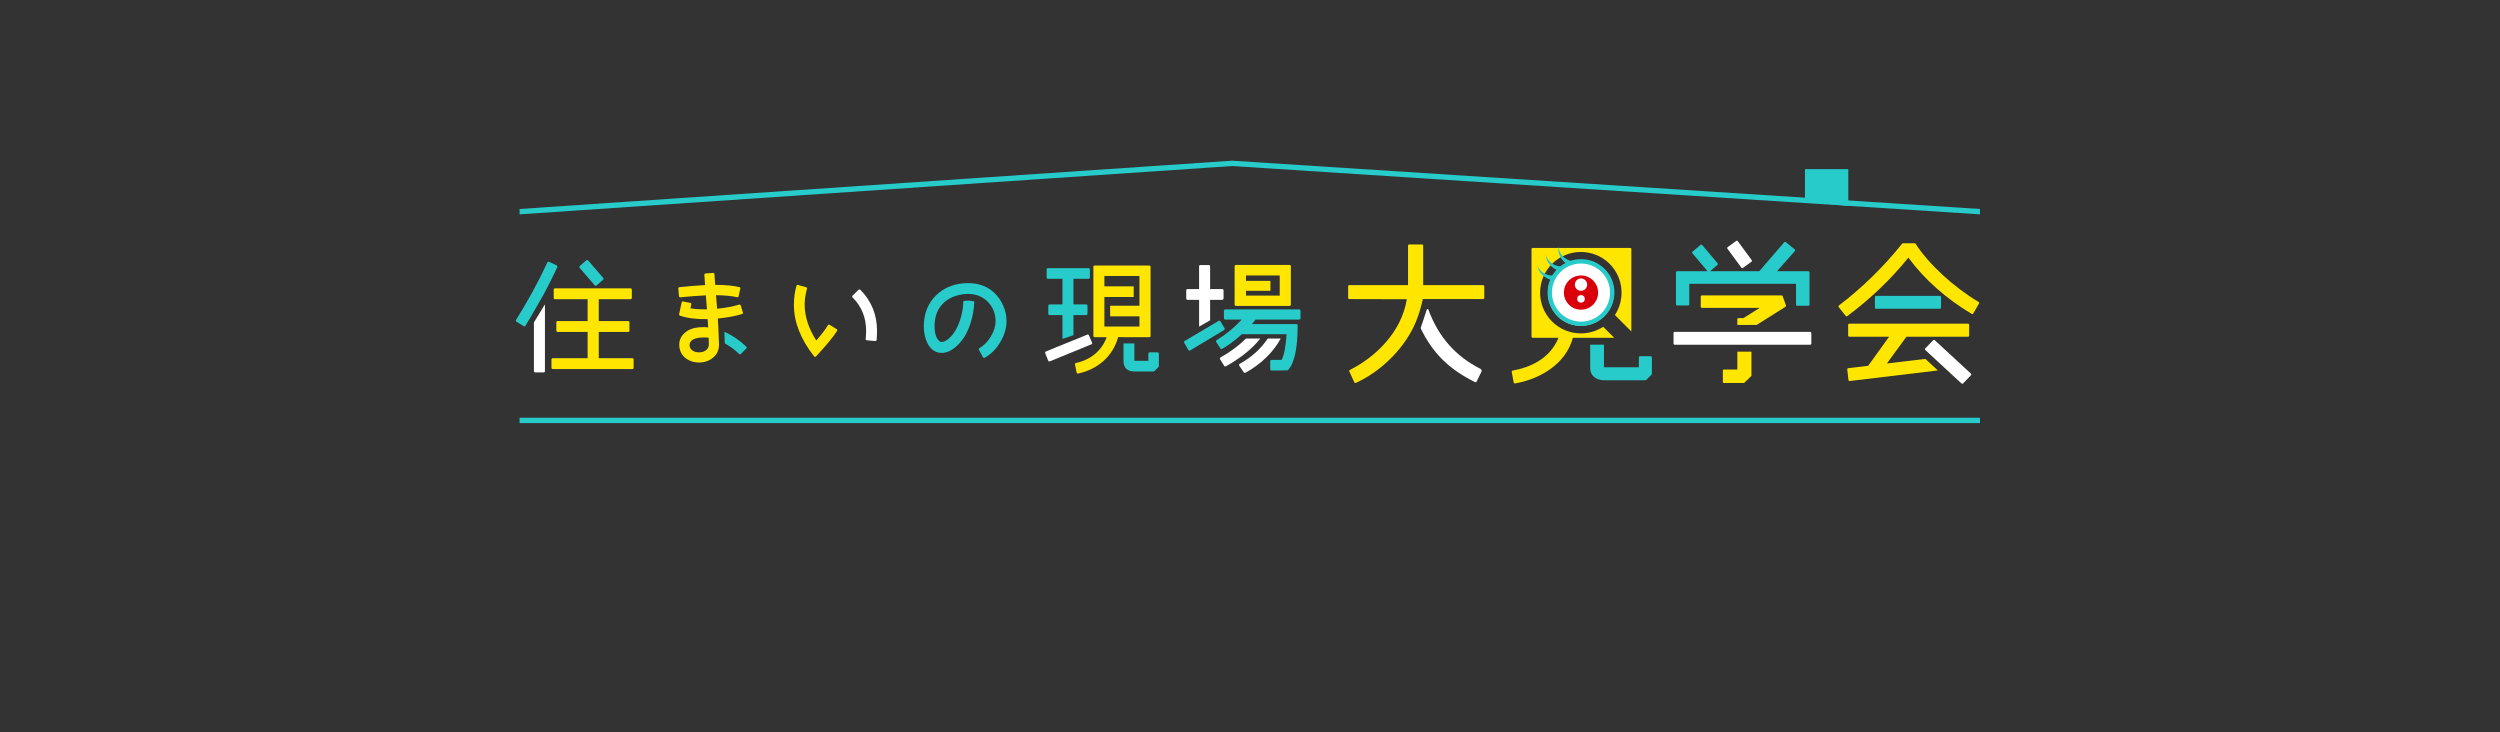 <?xml version="1.0" encoding="UTF-8"?>
<svg id="_レイヤー_1" data-name="レイヤー 1" xmlns="http://www.w3.org/2000/svg" viewBox="0 0 1366 400">
  <rect x="0" y="0" width="1366" height="400" fill="#333333" stroke="none"/>
  <defs>
    <style>
      .cls-1 {
        fill: #27cbc9;
      }

      .cls-2 {
        fill: #fff;
      }

      .cls-3 {
        fill: #ccc;
      }

      .cls-4 {
        fill: none;
      }

      .cls-5 {
        fill: #d9000b;
      }

      .cls-6 {
        fill: #fee600;
      }
    </style>
  </defs>
  <g>
    <polygon class="cls-1" points="1081.85 114.19 673.19 87.8 283.89 114.19 283.89 117.12 673.19 90.72 1081.85 117.12 1081.85 114.19"/>
    <polygon class="cls-1" points="1009.92 92.4 986.23 92.4 986.23 110.26 1009.92 112.47 1009.92 92.4"/>
  </g>
  <g>
    <g>
      <path class="cls-2" d="M808.97,201.58c-13.45-6.87-22.85-17.15-28.47-32.37-.17-.45-.79-.44-.94.01-1.04,3.3-2.32,7.08-3.28,9.86-.04.13-.03.26.02.38,6.77,14.02,15.93,22.5,29.66,29.33.15.07.32.09.48.03.16-.05.29-.17.36-.32l2.67-5.42c.27-.55.04-1.23-.51-1.51Z"/>
      <g>
        <path class="cls-2" d="M1076.9,204.14l-19.75-18.26c-.25-.23-.64-.22-.88.03l-4.3,4.46c-.12.12-.18.29-.17.45,0,.17.08.33.2.44l19.75,18.26c.12.11.27.17.43.17.16,0,.33-.06.45-.19l4.3-4.46c.12-.12.18-.29.17-.45,0-.17-.08-.33-.2-.44Z"/>
        <path class="cls-6" d="M1052,196.1l-21.01,2.5,10.69-14.61h33.64c.35,0,.63-.28.63-.63v-5.87c0-.35-.28-.63-.63-.63h-64.86c-.35,0-.63.28-.63.63v5.87c0,.35.28.63.63.63h21.74l-11.43,15.88-10.88,1.29c-.34.04-.59.35-.55.7l.66,5.78c.02.17.1.32.23.42s.3.15.46.13l48.16-5.78-6.86-6.33Z"/>
      </g>
      <g>
        <path class="cls-6" d="M929.92,168.21h31.61l-8.91,5.6h-2.71c-.35,0-.63.28-.63.63v3.12l10.58-.03,15.75-9.91c.25-.16.36-.47.26-.75l-1.82-5.04c-.09-.25-.33-.42-.59-.42h-43.54c-.35,0-.63.28-.63.63v5.54c0,.35.28.63.63.63Z"/>
        <path class="cls-6" d="M949.29,192.15v9.76h-7.3c-.35,0-.63.28-.63.63v6.11c0,.35.28.63.63.63h10.74c.16,0,.32-.06.44-.18l3.63-3.55c.12-.12.19-.28.19-.45v-12.95h-7.7Z"/>
        <path class="cls-2" d="M989.08,181.33h-32.09s-7.7,0-7.7,0h-34.24c-.35,0-.63.28-.63.63v5.78c0,.35.28.63.63.63h34.24s7.7,0,7.7,0h32.09c.35,0,.63-.28.63-.63v-5.78c0-.35-.28-.63-.63-.63Z"/>
      </g>
      <path class="cls-6" d="M810.38,155.8h-32.75v-21.6c0-.35-.28-.63-.63-.63h-7.02c-.35,0-.63.28-.63.63v21.6h-32.09c-.35,0-.63.28-.63.63v6.36c0,.35.28.63.63.63l31.41.08c-2.92,18.51-17.92,32.08-31.11,38.63-.3.15-.43.52-.29.82l2.73,5.95c.11.23.33.37.57.37.09,0,.17-.02.26-.06,14.66-6.62,27.79-20.27,33.2-34.35h0c2.16-5.26,3.39-11.45,3.39-11.45h.84s0,0,0,0h32.12c.35,0,.63-.28.63-.63v-6.36c0-.35-.28-.63-.63-.63Z"/>
      <path class="cls-1" d="M901.98,194.64h-5.87c-.35,0-.63.28-.63.63v5.4h-18.62c-.33,0-.42-.06-.43-.06,0,0-.02-.04-.02-.14v-12.13h-7.54v12.87c0,3.93,3.11,6.58,7.73,6.58h22.47c.17,0,.33-.07.45-.19l2.89-2.97c.11-.12.18-.27.18-.44v-8.92c0-.35-.28-.63-.63-.63Z"/>
      <g>
        <g>
          <path class="cls-1" d="M916.37,166.89h6.03c.35,0,.63-.28.63-.63v-11.19h58.31v11.35c0,.35.28.63.63.63h6.11c.35,0,.63-.28.63-.63v-17.6c0-.35-.28-.63-.63-.63h-17.11l9.74-11.02c.11-.13.17-.3.15-.47s-.1-.33-.23-.44l-4.87-3.97c-.26-.21-.65-.18-.87.08l-13.61,15.81h-26.9l4.05-3.44c.26-.22.3-.62.07-.88l-8.43-10c-.11-.13-.26-.21-.43-.22-.17-.02-.33.04-.46.15l-4.38,3.72c-.26.22-.3.62-.07.88l8.25,9.79h-16.61c-.35,0-.63.28-.63.63v17.43c0,.35.28.63.63.63Z"/>
          <path class="cls-2" d="M951.48,146.23c.12.17.31.26.51.26.13,0,.26-.04.37-.12l4.63-3.39c.13-.1.22-.25.25-.41.03-.16-.02-.33-.12-.47l-7.6-10.33c-.2-.28-.59-.34-.88-.13l-4.63,3.39c-.13.1-.22.25-.25.41-.03.16.02.33.12.47l7.6,10.33Z"/>
          <path class="cls-1" d="M1025.08,161.67h34.87c.35,0,.63.28.63.63v5.78c0,.35-.28.63-.63.63h-34.87c-.35,0-.63-.28-.63-.63v-5.78c0-.35.28-.63.63-.63Z"/>
          <path class="cls-6" d="M1081.09,164.98c-13.71-8.17-27.22-20.64-34.41-31.78-.12-.18-.31-.29-.53-.29h-6.36c-.19,0-.37.09-.49.24-10.1,12.64-21.71,24-34.51,33.77-.13.1-.22.25-.24.42s.03.34.13.47l3.8,4.79c.12.16.31.24.49.24.13,0,.26-.04.38-.12,12.66-9.43,23.89-20.18,33.39-31.94,8.83,11.94,20.46,22.27,34.57,30.74.14.09.32.11.48.07.16-.04.3-.15.39-.29l3.14-5.45c.17-.3.07-.68-.22-.85Z"/>
        </g>
        <g>
          <g>
            <path class="cls-2" d="M863.77,177.8c-9.88,0-17.88-8.01-17.88-17.88s8.01-17.88,17.88-17.88,17.88,8.01,17.88,17.88-8.01,17.88-17.88,17.88Z"/>
            <g>
              <path class="cls-3" d="M876.54,147.15c-.47-.47-.96-.91-1.47-1.32,5.7,7.1,5.27,17.5-1.32,24.08-6.59,6.59-16.99,7.02-24.08,1.32.41.51.85,1,1.32,1.47,7.06,7.06,18.5,7.06,25.56,0,7.06-7.06,7.06-18.5,0-25.56Z"/>
              <g>
                <path class="cls-6" d="M875.98,178.54c-3.69,2.42-7.95,3.63-12.21,3.63-5.7,0-11.4-2.17-15.74-6.51-8.68-8.68-8.68-22.8,0-31.48,8.68-8.68,22.8-8.68,31.48,0,7.58,7.58,8.54,19.32,2.87,27.95l8.99,8.99v-45.02c0-.35-.28-.63-.63-.63h-53.29c-.35,0-.63.28-.63.63v47.84c0,.35.28.63.63.63h14.12c-4.88,11.92-16.26,16.33-25.05,17.92-.16.03-.31.12-.41.26-.09.14-.13.31-.1.47l1.07,5.78c.06.3.32.51.62.51.04,0,.07,0,.11,0,12.66-2.2,27.54-9.9,31.61-24.94h22.59l-6.03-6.03Z"/>
                <circle class="cls-6" cx="863.77" cy="159.92" r="17.88" transform="translate(-13.64 202.73) rotate(-13.28)"/>
              </g>
              <path class="cls-4" d="M891.49,181.24l-9.11-9.11c5.66-8.63,4.71-20.37-2.87-27.95-8.68-8.68-22.8-8.68-31.48,0-8.68,8.68-8.68,22.8,0,31.48,4.34,4.34,10.04,6.51,15.74,6.51,4.26,0,8.52-1.21,12.21-3.63l9.11,9.11c.88.88,2.04,1.33,3.2,1.33s2.32-.44,3.2-1.33c1.77-1.77,1.77-4.64,0-6.41Z"/>
              <g>
                <path class="cls-4" d="M848.77,169.67c-1.83-2.8-2.89-6.15-2.89-9.75,0-9.88,8.01-17.88,17.88-17.88,3.14,0,6.09.81,8.65,2.23"/>
                <path class="cls-4" d="M878.07,149.19c2.25,2.99,3.58,6.71,3.58,10.73,0,9.88-8.01,17.88-17.88,17.88-3.73,0-7.19-1.14-10.05-3.09"/>
              </g>
            </g>
          </g>
          <g>
            <path class="cls-1" d="M857.37,144.96c-3.89-1.96-6.51-5.94-5.81-10.35.12,1.93.88,3.81,2.16,5.22,1.21,1.34,2.87,2.28,4.59,2.72,0,0-.94,2.41-.94,2.41h0Z"/>
            <path class="cls-1" d="M852.34,148.12c-4.19-1.16-7.54-4.56-7.72-9.02.5,1.87,1.6,3.56,3.13,4.69,1.45,1.08,3.26,1.68,5.04,1.77,0,0-.45,2.55-.45,2.55h0Z"/>
            <path class="cls-1" d="M848.49,153.12c-4.29-.76-7.94-3.82-8.55-8.24.68,1.81,1.94,3.39,3.57,4.37,1.55.93,3.41,1.36,5.18,1.28,0,0-.2,2.58-.2,2.58h0Z"/>
            <g>
              <circle class="cls-2" cx="863.86" cy="159.87" r="17.07"/>
              <path class="cls-1" d="M863.86,178.13c-4.88,0-9.46-1.9-12.91-5.35-3.45-3.45-5.35-8.03-5.35-12.91s1.9-9.46,5.35-12.91c3.45-3.45,8.03-5.35,12.91-5.35s9.46,1.9,12.91,5.35c3.45,3.45,5.35,8.03,5.35,12.91s-1.9,9.46-5.35,12.91c-3.45,3.45-8.03,5.35-12.91,5.35ZM863.86,143.99c-8.75,0-15.88,7.12-15.88,15.88s7.12,15.88,15.88,15.88,15.88-7.12,15.88-15.88-7.12-15.88-15.88-15.88Z"/>
            </g>
            <circle class="cls-5" cx="863.86" cy="159.87" r="9.35"/>
            <circle class="cls-2" cx="863.86" cy="155.52" r="3.37"/>
            <circle class="cls-2" cx="863.86" cy="163.3" r="2.08"/>
          </g>
        </g>
      </g>
    </g>
    <g>
      <g>
        <path class="cls-2" d="M291.73,176.16v26.63c0,.39.31.7.7.7h4.62c.39,0,.7-.31.7-.7v-36.49l-6.01,9.86Z"/>
        <path class="cls-1" d="M304.17,145.01l-4.16-1.95c-.17-.08-.36-.09-.54-.02-.17.06-.32.19-.39.36-4.79,10.33-10.55,20.89-17.12,31.39-.1.16-.13.35-.09.53.04.18.15.34.31.44l3.97,2.47c.16.1.35.13.53.09.18-.04.34-.16.44-.32,1.13-1.88,2.38-3.98,3.71-6.27l6.25-10.92c3.16-5.83,5.61-10.95,7.43-14.85.16-.35.01-.76-.34-.93Z"/>
      </g>
      <path class="cls-1" d="M543.19,159.89c-3.71-3.44-8.49-5.19-14.19-5.19-7.02,0-12.89,2.21-17.45,6.57-4.5,4.36-6.78,10.11-6.78,17.08,0,3.5.68,6.6,2.02,9.22,1.72,3.44,4.39,5.26,7.71,5.26,2.79,0,5.62-1.31,8.4-3.89,3.09-2.83,5.5-6.73,7.14-11.6,1.47-4.27,2.2-8.41,2.28-12.64-1.56-.39-3.63-.64-5.94-.22-.07,3.55-.69,7.13-1.88,10.65-1.47,4.27-3.36,7.41-5.78,9.59-1.59,1.42-3.07,2.16-4.28,2.16-.26,0-.69-.07-1.35-.66-1.62-1.5-2.44-4.21-2.44-8.07,0-4.99,1.47-9.05,4.36-12.06,2.24-2.34,5.11-3.93,8.53-4.78h0s4.09-1.29,8.72-.39c0,0,0,0,0,0,0,0,.01,0,.02,0,.74.14,1.48.35,2.23.61.09.03.18.07.26.1.18.07.35.13.53.2v.05c1.97.85,3.71,2.09,5.14,3.79,2.38,2.82,3.54,6.03,3.54,9.82,0,2.72-.88,5.55-2.63,8.42-1.7,2.84-3.78,4.96-6.18,6.32-.33.19-.45.61-.27.94l2.21,4.03c.09.16.24.28.42.34.06.02.13.03.19.03.12,0,.24-.03.34-.09,3.46-1.97,6.25-4.77,8.51-8.57,2.3-3.85,3.41-7.63,3.41-11.54,0-5.62-2.6-11.55-6.79-15.46Z"/>
      <g>
        <path class="cls-1" d="M709.88,169.06h-40.43c-.38,0-.7.31-.7.7v4.16c0,.39.31.7.7.7h9.01c-4.3,4.61-8.8,8.29-13.73,11.25-.16.1-.28.26-.32.44-.04.19,0,.38.1.54l2.34,3.58c.21.31.62.41.94.22,3.65-2.16,7.17-4.79,10.77-8.03h24.41c-.45,6.9-1.34,11.5-2.71,14.01h-5.51c-.38,0-.7.31-.7.7v4.42c0,.19.07.36.21.5.13.13.31.2.49.2h0l8.58-.07c.2,0,.38-.09.52-.23,3.49-3.9,5.18-11.88,5.18-24.39,0-.39-.31-.7-.7-.7h-24.25c.8-.92,1.45-1.72,1.99-2.44h23.83c.38,0,.7-.31.7-.7v-4.16c0-.39-.31-.7-.7-.7Z"/>
        <path class="cls-2" d="M688.64,184.97h-7.88c-3.83,3.87-8.47,7.33-13.86,10.32-.17.09-.29.25-.34.44-.05.19-.02.38.08.54l2.28,3.64c.2.32.61.42.93.24,8.14-4.58,14.44-9.67,18.79-15.18Z"/>
        <path class="cls-2" d="M692.7,184.97c-3.71,5.59-8.85,10.24-15.33,13.83-.17.09-.29.26-.34.45-.04.19,0,.39.1.55l2.47,3.64c.13.2.35.31.58.31.11,0,.23-.03.33-.09,8.42-4.59,15.28-11.3,19.27-18.69h-7.09Z"/>
      </g>
      <g>
        <path class="cls-1" d="M407.75,189.41c-3.81-3.6-7.76-6.28-11.97-8.13l.26,6.35c2.79,1.53,5.42,3.46,7.82,5.78.28.27.72.26.98-.01l2.92-2.99c.13-.13.2-.31.2-.5,0-.19-.08-.36-.22-.49Z"/>
        <path class="cls-6" d="M392.21,174.03c5.11-.49,9.45-1.29,13.24-2.43.18-.05.33-.18.41-.34.09-.16.11-.35.05-.53l-1.17-3.84c-.11-.37-.5-.58-.87-.46-3.58,1.09-7.63,1.85-12.03,2.25l-.6-7.38c4.59.04,8.46.4,11.51,1.09.18.04.37,0,.53-.09.16-.1.27-.26.31-.44l.91-4.16c.08-.37-.15-.74-.52-.83-3.47-.82-7.94-1.23-13.17-1.2l-.47-5.92c-.03-.38-.36-.68-.75-.64l-4.09.32c-.38.03-.67.36-.64.75l.4,5.59c-4.01.21-8.72.59-14.02,1.14-.38.04-.66.38-.62.76l.39,4.16c.02.19.11.36.25.47.14.12.32.17.51.15,4.73-.48,9.29-.83,13.91-1.07l.6,7.63c-3.5.08-6.53-.1-9.02-.53l.44-2.17c.04-.18,0-.37-.1-.52-.1-.15-.26-.26-.44-.3l-3.9-.78c-.37-.07-.74.17-.82.54l-1.37,6.44c-.07.35.13.69.46.81,4.14,1.38,9.21,2.01,15.12,1.87.13,1.61.23,3.13.3,4.52-.79-.1-1.65-.14-2.58-.14-4.58,0-7.94,1.04-10.28,3.17-1.99,1.78-2.96,3.91-2.96,6.5,0,.49.07,1.04.14,1.54.42,2.61,1.73,4.67,3.86,6.11,1.87,1.32,4.19,2.01,6.71,2.01,2.97,0,5.55-.86,7.64-2.55,2.25-1.76,3.39-4.19,3.39-7.25l-.39-9.87-.28-4.38ZM381.98,192.53c-1.35,0-2.47-.28-3.41-.87-.98-.6-1.59-1.47-1.75-2.48-.17-1.28.15-2.22,1.01-3.03,1.29-1.17,3.58-1.77,6.81-1.77.92,0,1.79.04,2.57.12l.02.68c.05,1.27.08,2.29.08,3.12,0,2.79-2.69,4.24-5.35,4.24Z"/>
      </g>
      <g>
        <path class="cls-1" d="M572.58,152.32h7.95v14.01h-7.04c-.38,0-.7.31-.7.7v4.42c0,.39.31.7.7.7h7.04v13.05l6.01-2.06v-10.99h6.97c.38,0,.7-.31.7-.7v-4.42c0-.39-.31-.7-.7-.7h-6.97v-14.01h8.27c.38,0,.7-.31.7-.7v-4.42c0-.39-.31-.7-.7-.7h-22.23c-.38,0-.7.31-.7.7v4.42c0,.39.31.7.7.7Z"/>
        <path class="cls-2" d="M596.69,187.24l-1.69-4.03c-.15-.35-.56-.52-.91-.38l-7.55,3.11v-.02l-8.54,3.45-6.53,2.68c-.35.15-.53.55-.38.9l1.63,4.1c.07.17.21.31.38.38.09.04.18.06.27.06s.18-.02.26-.05l22.69-9.3c.17-.07.31-.21.38-.38.07-.17.07-.37,0-.54Z"/>
      </g>
      <path class="cls-6" d="M704.62,144.75h-29.32c-.38,0-.7.31-.7.7v21c0,.39.31.7.7.7h29.32c.38,0,.7-.31.7-.7v-21c0-.39-.31-.7-.7-.7ZM699.24,152.53v8.99h-18.43v-2.63h13.35v-5.43h-13.35v-2.96h18.43v2.03Z"/>
      <g>
        <path class="cls-2" d="M648.87,163.83h6.32v14.64l6.01-3.44v-11.2h6.65c.38,0,.7-.31.7-.7v-4.48c0-.39-.31-.7-.7-.7h-6.65v-12.43c0-.39-.31-.7-.7-.7h-4.62c-.38,0-.7.31-.7.7v12.43h-6.32c-.38,0-.7.31-.7.7v4.48c0,.39.31.7.7.7Z"/>
        <path class="cls-1" d="M669.1,179.35l-2.28-3.77c-.2-.33-.63-.44-.96-.24l-18.59,10.99c-.32.2-.43.62-.24.94l2.28,3.97c.09.16.25.28.43.33.06.02.12.02.17.02.13,0,.25-.03.36-.1l18.59-11.18c.16-.1.27-.25.32-.43.04-.18.01-.37-.08-.53Z"/>
      </g>
      <g>
        <path class="cls-6" d="M345.51,195.72h-18.35v-14.34h16.07c.39,0,.7-.31.7-.7v-4.55c0-.39-.31-.7-.7-.7h-16.07v-11.93h17.37c.39,0,.7-.31.7-.7v-4.55c0-.39-.31-.7-.7-.7h-41.28c-.39,0-.7.31-.7.7v4.55c0,.39.31.7.7.7h17.83v11.93h-16.4c-.39,0-.7.31-.7.7v4.55c0,.39.31.7.7.7h16.4v14.34h-19.06c-.39,0-.7.31-.7.7v4.55c0,.39.31.7.7.7h43.49c.39,0,.7-.31.7-.7v-4.55c0-.39-.31-.7-.7-.7Z"/>
        <path class="cls-1" d="M324.96,155.9c.12.14.29.23.48.24.02,0,.03,0,.05,0,.17,0,.33-.06.46-.17l3.58-3.12c.29-.25.32-.69.07-.98l-8.26-9.56c-.12-.14-.29-.23-.48-.24-.19-.02-.37.05-.51.17l-3.58,3.12c-.29.25-.32.69-.07.98l8.26,9.56Z"/>
        <path class="cls-2" d="M469.1,158.34l-3.25,3.19c-.13.13-.21.31-.21.5,0,.19.07.37.21.5,4.91,4.85,7.4,10.98,7.4,18.22,0,1.59-.08,3.03-.25,4.4-.02.19.03.38.15.53.12.15.29.24.48.26l4.62.39s.04,0,.06,0c.17,0,.33-.06.45-.17.14-.12.23-.29.24-.48.13-1.7.2-3.36.2-4.93,0-8.82-3.07-16.35-9.11-22.4-.27-.27-.71-.27-.98,0Z"/>
        <path class="cls-6" d="M457.15,179.83l-3.84-2.34c-.16-.1-.35-.13-.53-.08-.18.05-.34.16-.43.32-1.32,2.24-3.4,4.96-6.34,8.31-4.21-6.59-6.34-13.17-6.34-19.59,0-2.81.43-5.72,1.27-8.65.05-.18.03-.37-.06-.53s-.24-.28-.42-.33l-4.42-1.24c-.37-.1-.75.11-.86.48-.92,3.23-1.39,6.78-1.39,10.53,0,9.23,3.7,18.65,11,27.99.13.16.31.26.52.27.01,0,.02,0,.03,0,.19,0,.38-.08.51-.22,5.67-6.07,9.44-10.64,11.52-13.95.1-.16.13-.35.09-.53-.04-.18-.16-.34-.32-.44Z"/>
      </g>
      <g>
        <path class="cls-1" d="M632.52,192.53h-4.36c-.38,0-.7.31-.7.7v3.92l-7.64-.02v-9.51h-5.94v9.51c0,3.82,2.02,5.83,5.83,5.83h10.6c.19,0,.36-.07.49-.2l2.21-2.21c.13-.13.2-.31.2-.49v-6.83c0-.39-.31-.7-.7-.7Z"/>
        <path class="cls-6" d="M613.88,184.24h14.09c.38,0,.7-.31.7-.7v-37.77c0-.39-.31-.7-.7-.7h-29.84c-.38,0-.7.31-.7.7v37.77c0,.39.31.7.7.7h6.57c-2.62,7.25-8.69,12.36-16.79,14.09-.38.08-.62.45-.54.82l.91,4.42c.04.18.15.34.3.44.11.07.25.11.38.11.05,0,.1,0,.14-.02,10.97-2.33,19.1-9.74,21.85-19.88h2.92ZM603.44,178.43v-16.16h16.01v-5.82h-16.01v-5.63h19.15v16.22h-16.01v5.82h16.01v5.56h-19.15Z"/>
      </g>
    </g>
  </g>
  <rect class="cls-1" x="283.89" y="228.25" width="797.96" height="2.93"/>
</svg>